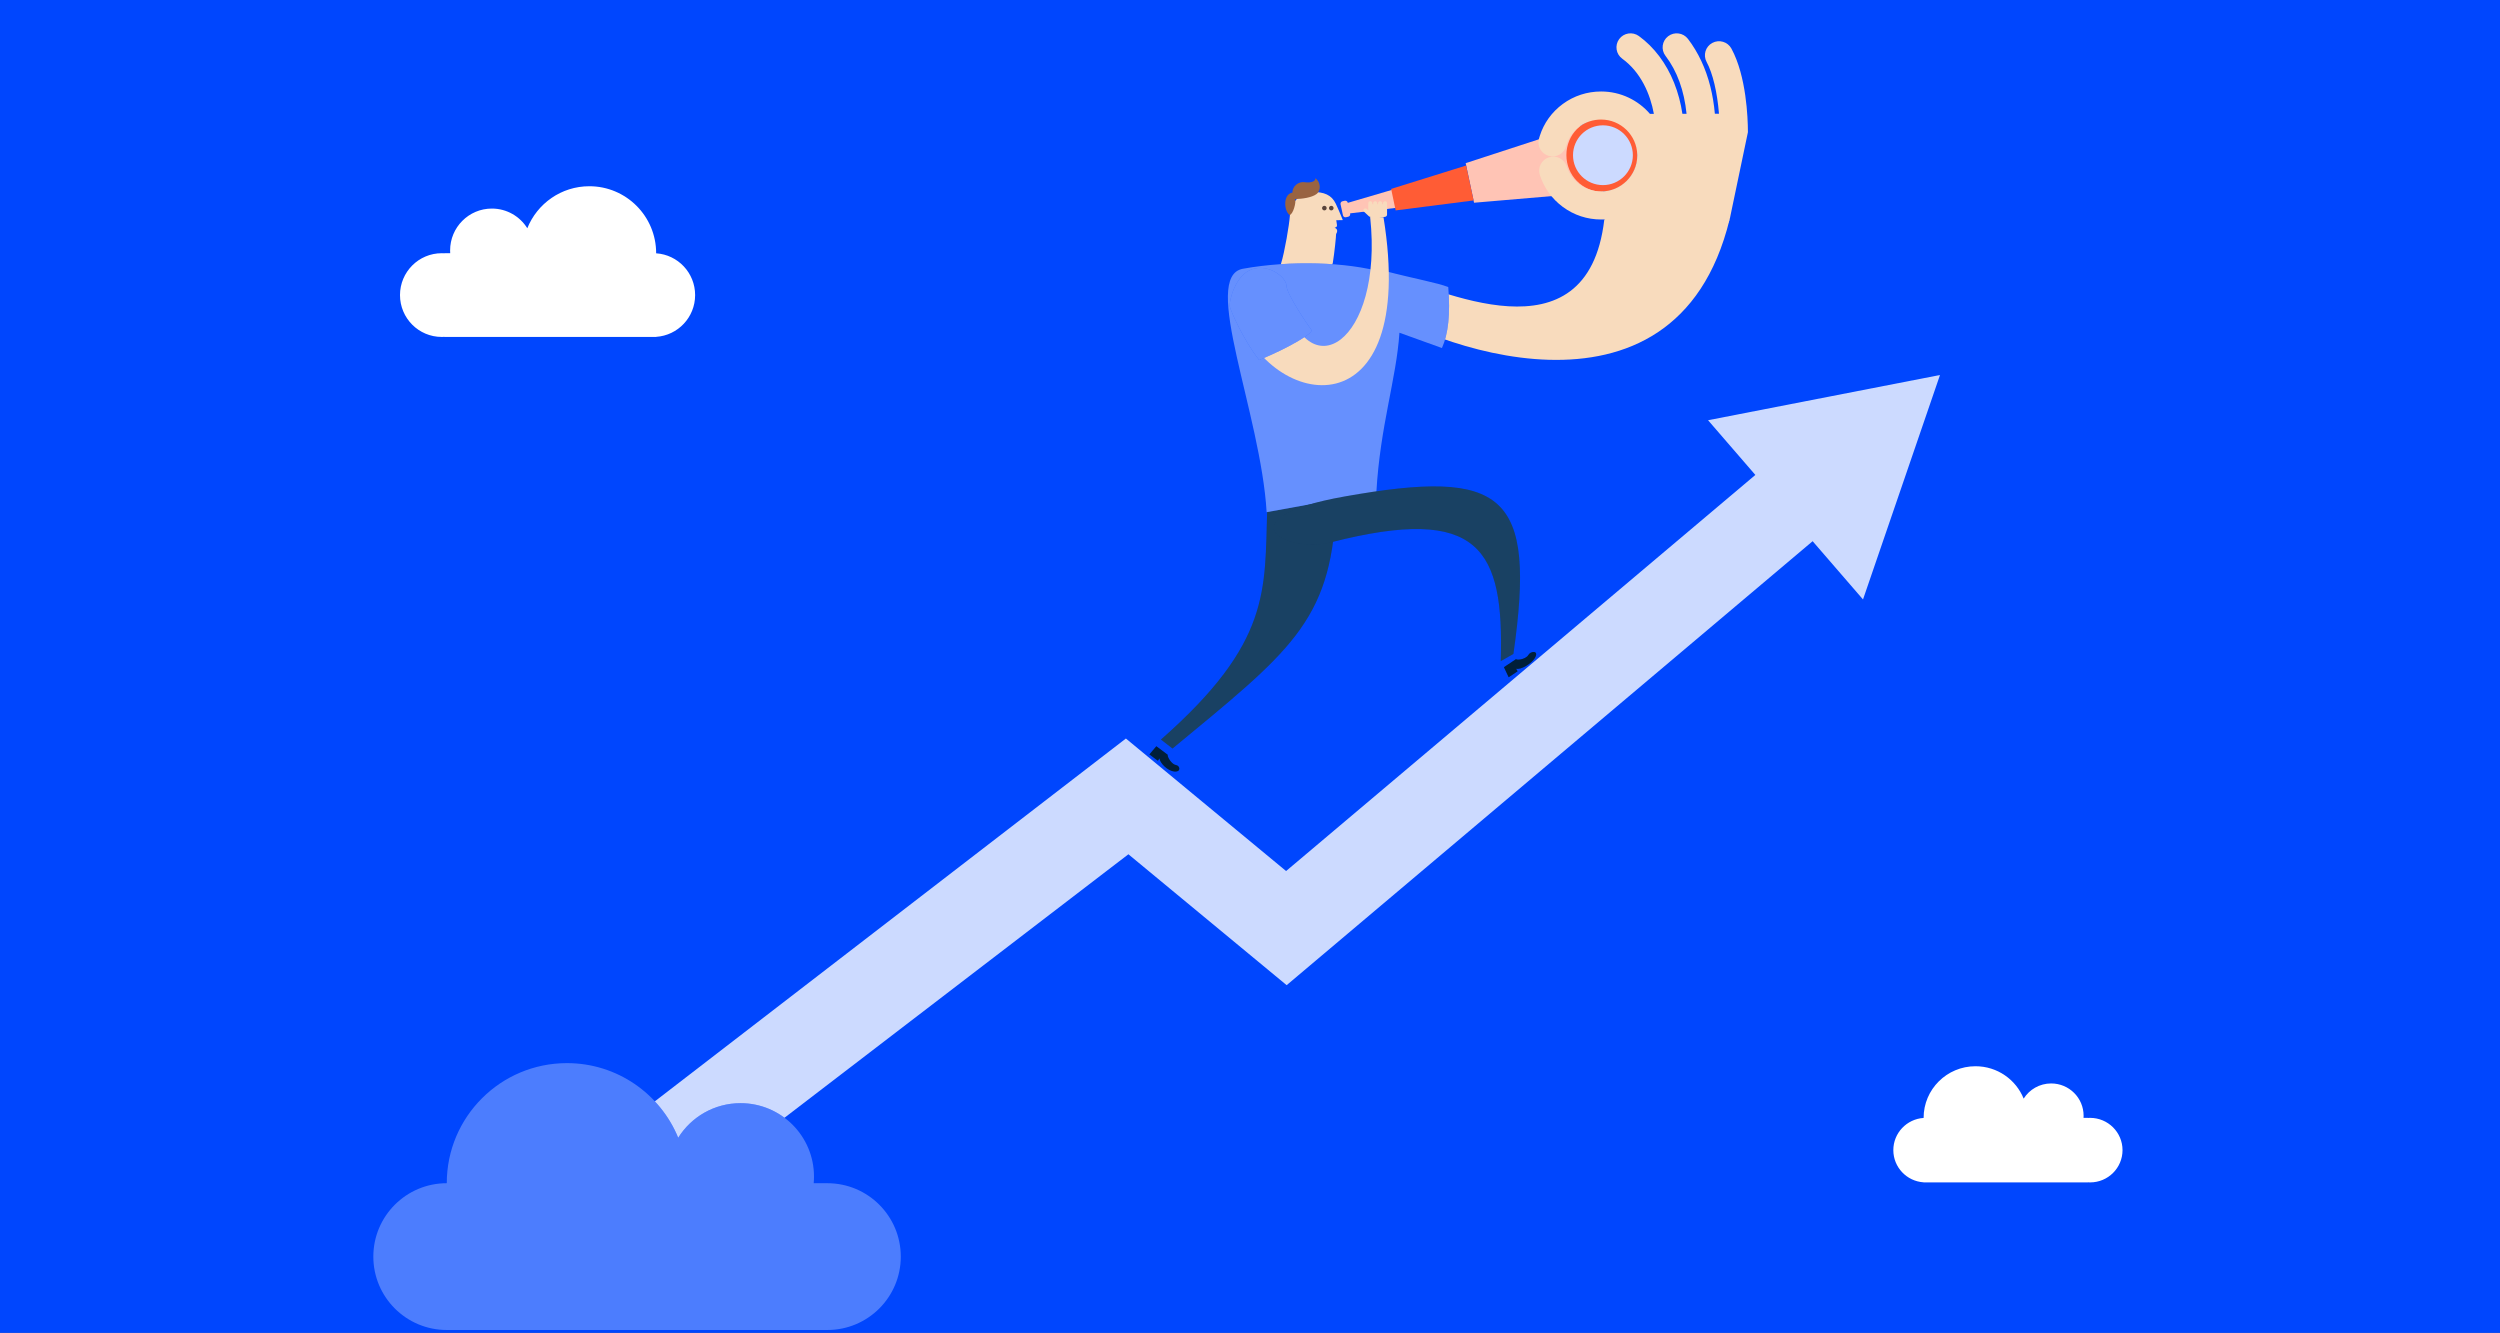 <svg width="375" height="200" viewBox="0 0 375 200" fill="none" xmlns="http://www.w3.org/2000/svg">
<rect x="0" y="0" width="375" height="200" fill="#808080" stroke="none"/>
<g clip-path="url(#clip0_1_2272)">
<path d="M375 0H0V199.934H375V0Z" fill="#0046FE"/>
<path fill-rule="evenodd" clip-rule="evenodd" d="M66.682 50.541L66.682 50.527C66.544 50.536 66.404 50.541 66.264 50.541C62.804 50.541 60 47.731 60 44.262C60 40.794 62.804 37.983 66.264 37.983C66.404 37.983 66.544 37.987 66.682 37.996L66.682 37.983L67.531 37.982C67.522 37.844 67.517 37.705 67.517 37.564C67.517 34.095 70.322 31.285 73.782 31.285C76.023 31.285 77.989 32.464 79.096 34.237C80.577 30.544 84.184 27.936 88.399 27.936C93.934 27.936 98.422 32.434 98.422 37.982L98.422 37.996C101.688 38.212 104.269 40.935 104.269 44.262C104.269 47.59 101.688 50.312 98.422 50.527L98.422 50.541H66.682Z" fill="white"/>
<path fill-rule="evenodd" clip-rule="evenodd" d="M313.19 177.361L313.19 177.35C313.297 177.357 313.405 177.361 313.514 177.361C316.201 177.361 318.379 175.194 318.379 172.52C318.379 169.848 316.201 167.68 313.514 167.68C313.405 167.68 313.297 167.684 313.19 167.691L313.19 167.68L312.53 167.68C312.537 167.573 312.541 167.466 312.541 167.357C312.541 164.684 310.363 162.517 307.675 162.517C305.936 162.517 304.409 163.426 303.549 164.793C302.399 161.946 299.597 159.936 296.324 159.936C292.026 159.936 288.541 163.403 288.541 167.68L288.54 167.691C286.004 167.857 284 169.956 284 172.52C284 175.086 286.004 177.184 288.54 177.35L288.541 177.361H313.19Z" fill="white"/>
<path d="M291 56.251L279.451 89.919L271.895 81.18L192.997 147.776L169.26 128.14L89.031 189.609V172.282L168.884 110.778L192.913 130.655L263.303 71.24L256.209 63.034L291 56.251Z" fill="#CCDAFF"/>
<path d="M208.898 28.45L209.471 31.17L202.514 32.004L202.525 32.052C202.57 32.259 202.442 32.464 202.238 32.51L201.894 32.587C201.69 32.633 201.488 32.503 201.443 32.296L201.083 30.646C201.037 30.439 201.166 30.234 201.37 30.188L201.714 30.111C201.917 30.065 202.119 30.196 202.165 30.403L202.17 30.427L208.898 28.45ZM240.44 17.763V28.758L221.106 30.41L219.852 24.473L240.44 17.763Z" fill="#FFC4B5"/>
<path d="M219.922 24.827L221.044 30.064L209.347 31.562L208.671 28.339L219.922 24.827ZM240.304 17.763C243.256 17.763 245.648 20.224 245.648 23.259C245.648 26.294 243.256 28.754 240.304 28.754C237.353 28.754 234.96 26.294 234.96 23.259C234.96 20.224 237.353 17.763 240.304 17.763Z" fill="#FF5C35"/>
<path d="M235.951 23.283C235.951 25.759 237.961 27.767 240.44 27.767C242.919 27.767 244.929 25.759 244.929 23.283C244.929 20.806 242.919 18.798 240.44 18.798C237.961 18.798 235.951 20.806 235.951 23.283Z" fill="#CCDAFF"/>
<path d="M199.924 39.414C200.171 37.912 200.429 35.343 200.408 35.17C200.393 35.042 200.613 34.882 200.573 34.577C200.54 34.332 200.367 34.216 200.186 34.175C200.415 34.094 200.573 34 200.548 33.779C200.524 33.558 200.443 33.034 200.443 33.034L201.419 33.013C201.419 33.013 200.978 31.865 200.364 30.553C199.749 29.241 198.591 28.766 196.805 28.804C194.778 28.848 193.58 30.662 193.478 32.397C193.409 33.58 192.692 37.864 192.154 39.54C191.321 42.136 199.593 41.431 199.924 39.414Z" fill="#F8DBBD"/>
<path d="M200.02 31.109C200.08 31.29 199.981 31.485 199.8 31.544C199.619 31.604 199.424 31.505 199.364 31.325C199.305 31.143 199.404 30.949 199.585 30.889C199.766 30.83 199.961 30.928 200.02 31.109Z" fill="#59443B"/>
<path d="M198.984 31.109C199.044 31.29 198.945 31.485 198.764 31.544C198.583 31.604 198.388 31.505 198.328 31.325C198.269 31.144 198.368 30.948 198.549 30.889C198.73 30.83 198.925 30.928 198.984 31.109Z" fill="#59443B"/>
<path d="M193.873 28.886C193.826 27.962 194.771 27.18 195.705 27.33C196.639 27.48 197.407 27.176 197.289 26.732C198.117 27.287 198.19 28.561 197.481 29.104C196.771 29.645 195.289 29.843 194.255 29.856C194.476 30.32 193.945 32.215 193.423 32.252C192.522 31.484 192.495 29.096 193.873 28.886Z" fill="#996341"/>
<path d="M227.389 98.878C227.742 99.096 228.971 98.791 229.263 98.235C229.556 97.678 230.798 97.517 230.315 98.541C229.833 99.566 228.018 100.531 227.412 100.304C227.52 100.484 227.643 100.692 227.643 100.692L226.299 101.588L225.591 100.078L227.389 98.878Z" fill="#002C52"/>
<path d="M227.389 98.878C227.742 99.096 228.971 98.791 229.263 98.235C229.556 97.678 230.798 97.517 230.315 98.541C229.833 99.566 228.018 100.531 227.412 100.304C227.52 100.484 227.643 100.692 227.643 100.692L226.299 101.588L225.591 100.078L227.389 98.878Z" fill="black" fill-opacity="0.3"/>
<path d="M200.376 76.408C199.636 93.307 193.224 97.931 175.876 112.282C175.535 112.017 174.551 111.252 174.139 110.934C190.728 96.335 189.675 88.55 190.082 76.406C190.246 71.498 200.682 69.443 200.376 76.408Z" fill="#002C52"/>
<path d="M200.376 76.408C199.636 93.307 193.224 97.931 175.876 112.282C175.535 112.017 174.551 111.252 174.139 110.934C190.728 96.335 189.675 88.55 190.082 76.406C190.246 71.498 200.682 69.443 200.376 76.408Z" fill="white" fill-opacity="0.1"/>
<path d="M175.151 113.209C175.093 113.624 175.809 114.682 176.395 114.756C176.984 114.832 177.232 115.811 176.17 115.726C175.109 115.641 173.958 114.41 173.93 113.75C173.814 113.919 173.681 114.112 173.681 114.112L172.412 113.161L173.453 111.937L175.151 113.209Z" fill="#002C52"/>
<path d="M175.151 113.209C175.093 113.624 175.809 114.682 176.395 114.756C176.984 114.832 177.232 115.811 176.17 115.726C175.109 115.641 173.958 114.41 173.93 113.75C173.814 113.919 173.681 114.112 173.681 114.112L172.412 113.161L173.453 111.937L175.151 113.209Z" fill="black" fill-opacity="0.3"/>
<path d="M208.154 41.108C203.459 39.794 201.182 42.243 205.27 45.314C213.398 51.42 251.239 66.41 259.432 32.942L240.641 32.973C238.093 54.606 215.673 43.212 208.154 41.108L242.368 36.424L208.154 41.108Z" fill="#F8DBBD"/>
<path d="M207.479 40.856L207.568 40.607C212.444 41.88 215.574 42.4 217.239 43.061C217.562 47.056 217.245 50.104 216.29 52.204L209.915 49.909C209.469 56.803 207.015 63.889 206.455 73.833L189.995 76.826C189.125 62.016 180.065 41.46 186.439 40.312C193.582 39.026 201.979 39.299 207.479 40.856Z" fill="#0046FE"/>
<path d="M207.479 40.856L207.568 40.607C212.444 41.88 215.574 42.4 217.239 43.061C217.562 47.056 217.245 50.104 216.29 52.204L209.915 49.909C209.469 56.803 207.015 63.889 206.455 73.833L189.995 76.826C189.125 62.016 180.065 41.46 186.439 40.312C193.582 39.026 201.979 39.299 207.479 40.856Z" fill="white" fill-opacity="0.4"/>
<path d="M201.719 74.466C225.646 70.218 230.458 73.992 227.013 98.087C226.64 98.3 225.563 98.915 225.113 99.174C225.605 82.412 222.036 75.631 199.659 81.346C192.875 83.078 183.349 77.728 201.719 74.466Z" fill="#002C52"/>
<path d="M201.719 74.466C225.646 70.218 230.458 73.992 227.013 98.087C226.64 98.3 225.563 98.915 225.113 99.174C225.605 82.412 222.036 75.631 199.659 81.346C192.875 83.078 183.349 77.728 201.719 74.466Z" fill="white" fill-opacity="0.1"/>
<path d="M185.558 47.087C183.408 40.803 191.298 39.005 192.531 44.118C196.067 58.792 207.531 51.404 205.53 32.598L207.527 32.597C212.78 65.096 190.574 61.746 185.558 47.087Z" fill="#F8DBBD"/>
<path d="M253.192 5.831C254.735 7.853 255.866 10.261 256.553 12.988C256.876 14.276 257.103 15.64 257.229 17.065L257.847 17.064C257.594 13.885 256.92 10.999 255.991 9.289C255.436 8.266 255.819 6.989 256.846 6.437C257.874 5.884 259.156 6.265 259.712 7.287C261.962 11.43 262.178 17.703 262.186 19.717V19.835L259.576 32.309C258.454 39.791 240.497 33.057 240.642 32.924L240.17 32.925C238.082 32.925 236.093 32.271 234.42 31.034C232.782 29.822 231.59 28.163 230.975 26.235C230.621 25.128 231.236 23.945 232.349 23.592C233.462 23.24 234.651 23.853 235.005 24.96C235.723 27.206 237.798 28.716 240.17 28.716C243.158 28.716 245.588 26.297 245.588 23.324L245.588 23.316L245.587 23.235C245.539 20.302 243.128 17.932 240.17 17.932C237.787 17.932 235.709 19.428 235 21.654C234.975 21.733 234.952 21.814 234.93 21.895C234.631 23.018 233.473 23.688 232.344 23.39C231.215 23.092 230.543 21.94 230.842 20.817C230.881 20.672 230.923 20.527 230.969 20.384C231.582 18.456 232.776 16.801 234.42 15.595C236.091 14.37 238.079 13.723 240.17 13.723C243.099 13.723 245.726 15.028 247.497 17.085L248.081 17.084C247.546 14.117 246.118 10.817 243.339 8.806C242.394 8.123 242.186 6.807 242.872 5.867C243.559 4.927 244.882 4.719 245.827 5.403C248.111 7.056 249.941 9.485 251.117 12.425C251.706 13.898 252.128 15.488 252.36 17.075L252.985 17.074C252.628 13.58 251.57 10.663 249.824 8.378C249.118 7.452 249.299 6.132 250.228 5.429C251.158 4.726 252.485 4.906 253.192 5.831Z" fill="#F8DBBD"/>
<path d="M205.542 30.182C205.708 30.182 205.843 30.307 205.844 30.462L205.843 30.627H205.977L205.977 30.462C205.977 30.317 206.096 30.198 206.249 30.184L206.28 30.182C206.447 30.182 206.582 30.308 206.582 30.462L206.582 30.627H206.715L206.716 30.462C206.716 30.317 206.835 30.198 206.987 30.184L207.018 30.183C207.185 30.183 207.32 30.308 207.32 30.463L207.32 30.626H207.454L207.454 30.463C207.454 30.318 207.573 30.199 207.726 30.184L207.757 30.183C207.924 30.183 208.059 30.309 208.059 30.464L208.059 30.949C208.059 30.953 208.059 30.956 208.059 30.96L208.058 32.195C208.058 32.332 207.969 32.45 207.842 32.502C206.173 32.9 205.416 32.91 205.568 32.531C205.489 32.532 205.409 32.505 205.349 32.449L204.587 31.741C204.469 31.632 204.468 31.455 204.586 31.345C204.705 31.236 204.897 31.236 205.014 31.346L205.24 31.555L205.239 31.28L205.238 31.255L205.239 30.462C205.239 30.307 205.375 30.181 205.542 30.182Z" fill="#F8DBBD"/>
<path d="M188.872 54.006C193.611 52.055 197.03 49.914 196.728 49.517C196.276 48.922 192.968 44.069 192.968 42.858C192.968 41.646 190.386 39.536 187.834 40.379C185.281 41.223 184.378 45.124 184.455 45.907C184.507 46.428 186.519 51.036 188.872 54.006Z" fill="#0046FE"/>
<path d="M188.872 54.006C193.611 52.055 197.03 49.914 196.728 49.517C196.276 48.922 192.968 44.069 192.968 42.858C192.968 41.646 190.386 39.536 187.834 40.379C185.281 41.223 184.378 45.124 184.455 45.907C184.507 46.428 186.519 51.036 188.872 54.006Z" fill="white" fill-opacity="0.4"/>
<path fill-rule="evenodd" clip-rule="evenodd" d="M124.103 199.499C130.187 199.499 135.118 194.572 135.118 188.491C135.118 182.412 130.187 177.482 124.103 177.482L122.054 177.483C122.084 177.153 122.099 176.819 122.099 176.482C122.099 170.4 117.166 165.473 111.081 165.473C107.138 165.473 103.677 167.544 101.731 170.658C99.041 164.094 92.582 159.469 85.042 159.469C75.088 159.469 67.016 167.534 67.016 177.481C60.931 177.482 56 182.412 56 188.491C56 194.572 60.931 199.499 67.016 199.499H124.103Z" fill="#0046FE"/>
<path fill-rule="evenodd" clip-rule="evenodd" d="M124.103 199.499C130.187 199.499 135.118 194.572 135.118 188.491C135.118 182.412 130.187 177.482 124.103 177.482L122.054 177.483C122.084 177.153 122.099 176.819 122.099 176.482C122.099 170.4 117.166 165.473 111.081 165.473C107.138 165.473 103.677 167.544 101.731 170.658C99.041 164.094 92.582 159.469 85.042 159.469C75.088 159.469 67.016 167.534 67.016 177.481C60.931 177.482 56 182.412 56 188.491C56 194.572 60.931 199.499 67.016 199.499H124.103Z" fill="white" fill-opacity="0.3"/>
</g>
<defs>
<clipPath id="clip0_1_2272">
<rect width="375" height="199.934" fill="white"/>
</clipPath>
</defs>
</svg>
